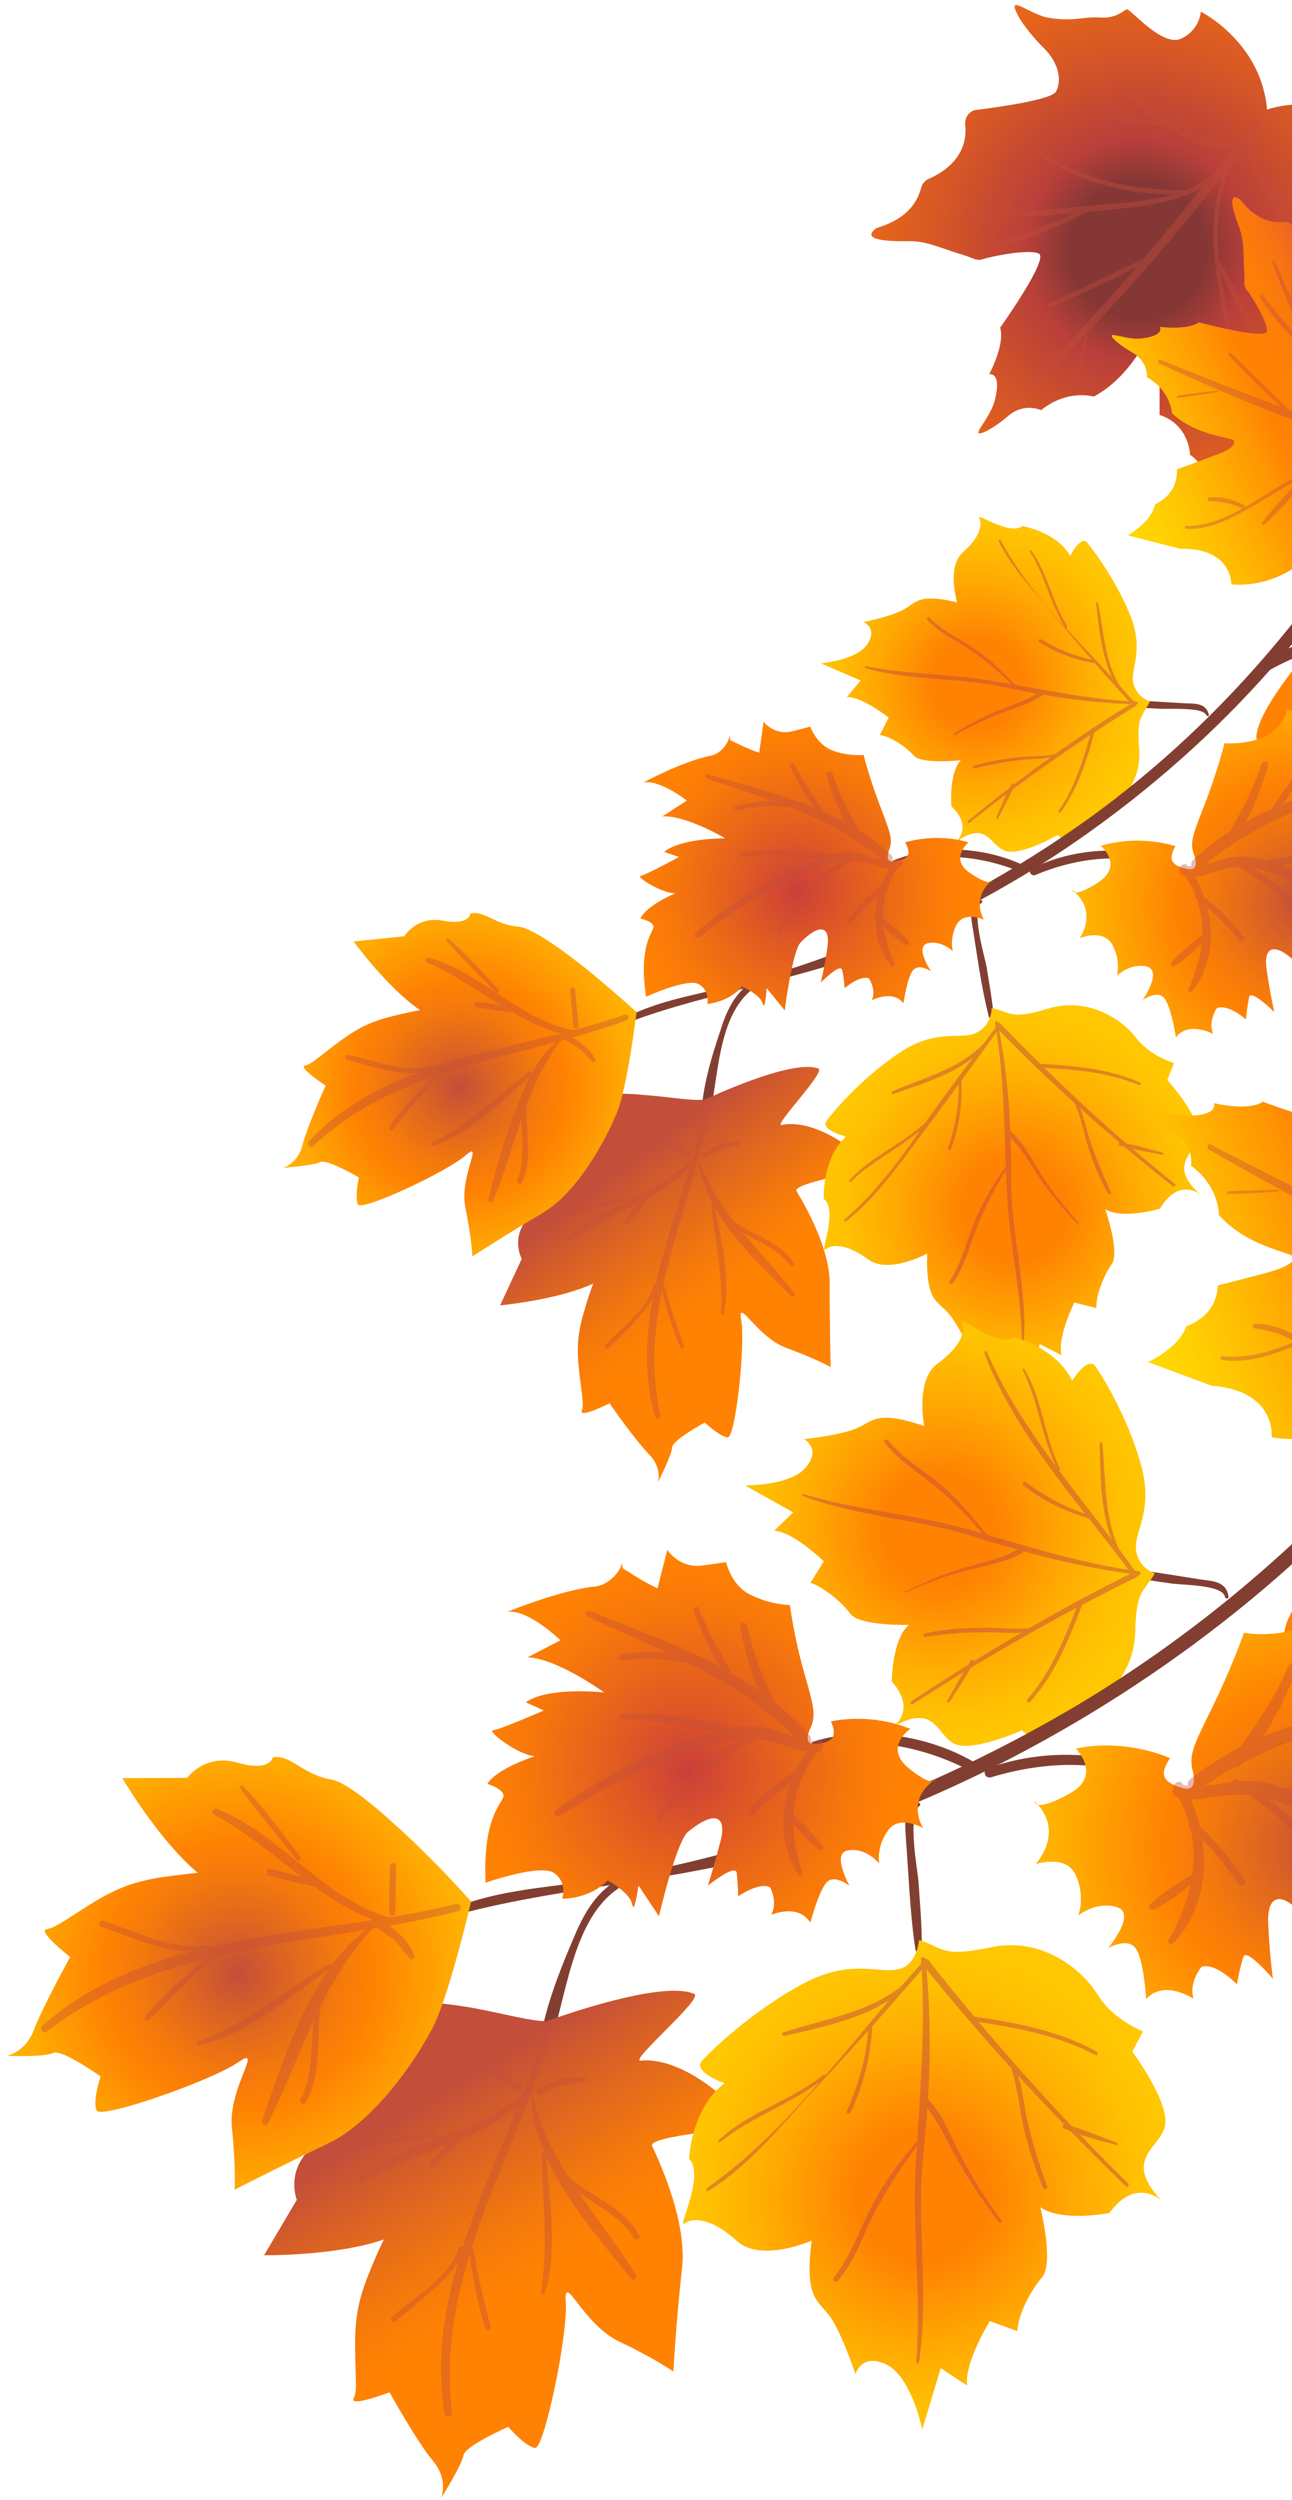<svg width="169" height="327" fill="none" xmlns="http://www.w3.org/2000/svg"><path d="M174.563 84.692c-3.857.407-6.826 1.98-10.155 3.866-.378.244-.726-.253-.453-.617 2.615-2.949 6.827-4.255 10.599-4.421.81.011.715 1.063.009 1.172z" fill="#823F31"/><path d="M172.504 83.535c.612-1.039 1.035-4.523 1.767-7.94.533-2.486 1.171-4.851 2.229-6.151.871-1.179 3.817 3.418 4.671 2.463 1.436-1.544 2.668-2.742 3.563-2.973 2.905-.969 3.664-3.146 5.646-3.143 0 0 .459 1.496 3.67.007s5.399.735 5.399.735l6.576-.962s-2.757 6.948-6.227 10.85c0 0 1.585-.114 3.928-.132 3.016.03 4.898.498 7.854 1.717 2.955 1.219 3.665 1.696 4.631 1.74.965.045-1.976 3.151-1.976 3.151s3.688 4.626 4.859 6.892c1.223 2.18 3.204 2.182 3.204 2.182s-3.923.718-4.873.45c-.95-.27-4.388 3.185-4.388 3.185s1.225 2.473.956 3.422c-.269.95-12.21-1.253-15.15-2.696-2.94-1.443 1.449 2.488 1.704 6.605.272 4.185.753 6.335.753 6.335s-5.13-1.685-10.294-3.215c-3.886-1.125-7.806-4.663-10.482-7.642-.921-1.01-5.228 8.466-5.836 7.815-1.859-2.088-3.837-8.622-1.882-12.134.595-1.108-8.451 3.647-8.46 2.475-.165-3.773 8.158-13.036 8.158-13.036z" fill="url(#a)"/><path d="M165.735 14.329s8.662-3.115 15.21 3.781c0 0-7.211 1.346-4.688 4.584 2.523 3.238 4.415 5.172 4.415 5.172s-.741 2.245.769 6.111c1.511 3.866.832 5.216 2.826 9.25 0 0-3.379-2.577-5.396-2.717-2.018-.14-7.55-2.529-7.252-1.945 3.76 7.468.293 13.939.293 13.939s-5.479-2.183-8.212 5.713l-4.928 7.067s-.738-4.285-3.11-5.801c0 0-.064-3.946-3.985-5.21 0 0-.006-5.427.019-6.755.042-1.258-.093-3.204-1.043-3.473-.707-.184-2.563 5.137-7.593 7.828 0 0-3.419-1.025-6.879 1.775 0 0-2.179-1.053-4.286.738-2.106 1.79-3.875 2.614-3.912 2.183-.038-.43 1.602-2.32 2.106-4.065 1.04-3.937-.698-3.562-.698-3.562s2.091-3.841 1.437-6.094c0 0 6.412-8.99 5.063-9.67-1.349-.68-6.493.427-7.301.71-.808.28-1.276-.112-2.157-.398-4.145-1.28-5.288-2.012-7.838-1.941-6.513.065-4.318-1.381-4.027-1.676.308-.227 4.8-1.018 5.906-5.265.151-.553.475-1.003 1.007-1.214 1.649-.719 5.236-2.744 4.773-7.1-.094-.93.555-1.832 1.484-1.925 3.272-.403 9.778-1.347 10.391-2.386.799-1.453.351-3.759-1.524-5.623-1.875-1.865-3.545-4.075-3.865-5.314-.319-1.238 2.281.88 4.283 1.244 3.313.613 4.583-.155 6.824 0 2.241.156 3.06-.935 3.542-1.06.482-.124 4.673 5.032 7.145 3.808 2.421-1.139 2.542-3.517 2.542-3.517s7.921 3.973 8.659 12.808z" fill="url(#b)"/><g opacity=".4" fill="#C34E3A"><path d="M165.18 16.16c-9.094 12.25-19.43 24.234-30.397 34.913-.291.295-.69-.116-.399-.41 5.127-5.725 10.549-11.16 15.468-17.124 4.987-5.982 9.75-11.98 14.669-17.944.255-.432.983.114.659.564z"/><path d="M160.243 22.054c-3.298 3.713-8.065 4.575-12.834 5.145-7.128.81-14.396 1.364-21.513 1.365-.292.003-.244-.377.032-.448 5.769-.387 11.626-.724 17.429-1.266 5.734-.526 12.299-.678 16.505-5.138.24-.208.621.134.381.342zM144.927 8.469c3.914 4.934 10.887 11.206 17.669 10.19.431-.037.573.514.16.62-6.897 1.706-14.413-5.528-18.24-10.41-.157-.327.184-.709.411-.4z"/><path d="M164.33 17.7c-1.166 3.161 3.012 8.834 4.942 11.198 2.053 2.552 4.378 4.74 6.943 6.72.277.223.04.724-.306.52-3.446-2.266-6.726-5.31-9.009-8.756-1.673-2.504-4.703-6.858-3.227-9.954.169-.483.825-.212.657.271zM160.661 22.534c-2.589 6.464-.968 13.604.219 20.195.807 4.267 2 9.462.135 13.612-.084.242-.499.055-.415-.186 2.114-5.462-.071-11.942-1.042-17.414-.885-5.422-1.548-11.12.637-16.307.117-.397.601-.228.466.1zM150.167 34.192c-4.155 2.099-8.396 4.147-12.69 5.988-.327.157-.588-.289-.262-.446 4.241-2.048 8.449-3.94 12.672-6.057.326-.157.606.358.28.515zM142.26 43.935c-.433 2.02-.779 4.09-1.281 6.127-.084.242-.413.107-.397-.117.346-2.07.935-4.057 1.437-6.094.033-.155.275-.07.241.084zM146.961 15.502c1.724.142 3.448.285 5.19.496.311.066.366.566-.013.517-1.725-.143-3.467-.354-5.209-.565-.224-.015-.279-.514.032-.448zM151.746 10.158c1.347 2.661 2.813 5.218 4.211 7.793.017.068-.034.155-.12.104-1.724-2.417-3.191-4.974-4.606-7.617-.071-.275.375-.537.515-.28zM136.206 19.89c5.627 3.611 11.703 4.98 18.372 4.947.361-.02.366.566.004.586-6.702.187-13.055-1.403-18.631-5.1-.26-.154-.005-.586.255-.433zM142.312 27.633c-3.673 1.975-7.641 3.659-11.787 4.654-.344.09-.486-.461-.142-.55 3.988-1.322 7.89-2.695 11.667-4.55.326-.157.588.289.262.446zM128.924 25.51c1.868.985 3.803 1.66 5.807 2.317.329.136.229.602-.169.484-2.088-.415-4.094-1.365-5.962-2.35-.328-.136-.022-.655.324-.451z"/><path d="M165.807 23.995c2.929 2.253 6.042 3.798 9.277 5.532.173.102.02.362-.135.328-3.471-.939-6.657-3.052-9.482-5.185-.45-.324-.024-.948.34-.675zM167.812 27.22c-.131 3.188 2.114 6.205 2.895 9.232.035.137-.171.19-.207.053-1.113-1.474-1.646-3.538-2.245-5.29-.406-1.29-.985-2.682-.909-4.095-.053-.207.464-.193.466.1zM159.784 34.5c1.713 3.227 3.65 6.47 5.036 9.854.14.258-.237.502-.446.262-1.97-3.087-3.512-6.505-5.087-9.767-.175-.395.271-.657.497-.349zM161.099 46.708c-1.352 1.302-2.133 2.824-2.93 4.57-.136.33-.569.074-.502-.237.486-1.813 1.663-3.51 3.032-4.744.222-.277.708.184.4.41z"/></g><path d="M157.758 93.5c-.421-1.064-5.175-.719-6.003-.8-1.861-.106-3.705-.144-5.534-.406-.38-.049-.384-.635-.004-.586 2.962-.177 5.98.145 8.876.279 1.258.042 2.637-.02 3.009 1.425.14.257-.204.346-.344.089z" fill="#823F31"/><path d="M150.404 91.729c-.932 2.075-1.762 1.702-1.401 6.231.361 4.53-2.786 7.689-5.207 8.827-2.422 1.138-3.765 3.612-3.765 3.612l-1.697-1.176s-4.599 2.653-6.722 2.101c-2.124-.553-2.41-4.222-6.609-1.158 0 0 2.364-1.93-.552-4.7 0 0-.376-4.305 1.231-6.04 0 0-5.131.589-6.174-.61-1.043-1.198-3.155-2.56-4.431-2.672l1.172-2.283s-3.415-2.715-5.466-2.7l1.794-2.15-5.204-2.253s4.736-.414 6.099-2.526c1.363-2.113-.521-2.874-.521-2.874s3.699-.734 5.295-1.66c1.613-.856 1.793-2.15 6.955-.913 0 0-1.431-4.694.795-6.588 2.209-1.964 2.524-3.586 2.087-4.427-.437-.841 3.981 2.348 5.626 1.044 0 0 4.347.64 6.284 3.882 0 0 1.358-2.698 2.192-1.74.835.96 3.863 5.02 5.724 9.677 1.793 4.674-.172 7.015.376 8.854.548 1.84 2.119 2.242 2.119 2.242z" fill="url(#c)"/><g opacity=".5" fill="#C34E3A"><path d="M126.568 107.415c6.903-5.669 14.067-10.892 21.666-15.566.308-.227.674.34.279.515-7.53 4.657-14.816 9.691-21.736 15.291-.12.104-.329-.136-.209-.24z"/><path d="M148.667 92.105c-6.118-.11-11.795-1.068-17.766-2.316-5.817-1.214-11.931-.738-17.716-2.401-.155-.034-.071-.275.085-.242 5.487 1.08 11.035.97 16.488 1.91 6.349 1.005 12.442 2.442 18.82 2.704.362-.02.313.36.089.344z"/><path d="M148.012 92.126c-3.492-3.868-6.916-7.755-10.22-11.745-2.573-3.152-5.334-5.888-7.171-9.597-.035-.138.136-.328.258-.14 4.246 7.93 11.566 14.407 17.493 21.17.122.188-.151.552-.36.312zM124.777 95.918c1.853-1.065 3.706-2.13 5.699-2.938 1.924-.79 3.902-1.373 5.582-2.54.308-.226.588.289.279.515-1.491 1.045-3.142 1.471-4.878 2.139-2.286.81-4.501 1.894-6.611 3.099-.069.018-.191-.171-.071-.275zM132.971 90.135c-1.997-2.053-4.251-3.966-6.624-5.482-1.766-1.159-3.599-2.007-5.023-3.547-.209-.24.082-.535.291-.295 1.806 1.882 4.26 2.863 6.339 4.381 1.975 1.399 3.572 3.041 5.205 4.821.087.051-.084.242-.188.122zM138.465 106.035c2.251-3.222 3.275-6.935 4.367-10.665.067-.31.55-.142.397.118-1.006 3.781-2.167 7.529-4.486 10.769-.12.104-.38-.049-.278-.222zM138.085 98.869c-1.496.46-3.134.368-4.701.552a42.257 42.257 0 0 0-5.885 1.077c-.275.071-.364-.273-.089-.343 1.702-.513 3.458-.819 5.231-1.056 1.773-.237 3.635-.13 5.459-.454.051-.087.122.189-.015.224zM130.321 106.888c.661-1.418 1.201-3.025 2.036-4.341.102-.173.43-.037.328.136-.575 1.469-1.443 2.94-2.104 4.358-.103.173-.362.02-.26-.153z"/><path d="M143.251 86.75c-2.606-.428-5.111-1.323-7.328-2.805-.19-.171-.037-.43.205-.346 2.25 1.327 4.635 2.326 7.172 2.772.241.085.175.395-.049.38zM139.321 82.04c-1.97-3.087-2.617-6.735-4.605-9.89-.105-.12.084-.243.188-.123 2.159 2.965 2.687 6.718 4.657 9.805.071.275-.118.397-.24.209zM146.326 90.14c-2.161-3.258-2.502-7.426-2.961-11.196-.036-.138.24-.209.293-.002.752 3.768.833 7.783 2.994 11.04.122.19-.204.347-.326.158z"/></g><path d="M99.225 128.847c-5.73 3.386-5.109 12.91-6.738 18.54-.1.466-.79.351-.76-.098-.134-4.22 1.211-8.676 2.543-12.615.842-2.712 2.047-5.15 4.553-6.53.515-.28.916.424.402.703z" fill="#823F31"/><path d="M92.356 143.753c-1.152.37-4.62-.276-8.137-.543-2.484-.24-4.982-.256-6.511.358-1.41.511 2.154 4.654.969 5.18-1.89.927-3.347 1.817-3.893 2.545-1.774 2.512-4.1 2.598-4.637 4.497 0 0 1.265.921-1.077 3.506-2.323 2.654-.821 5.349-.821 5.349l-2.833 6.086s7.456-.675 12.18-2.847c0 0-.576 1.469-1.23 3.765-.858 2.936-.947 4.867-.58 8 .369 3.134.6 4.028.313 4.909-.269.95 3.629-1.009 3.629-1.009s3.379 4.852 5.167 6.665c1.788 1.813 1.164 3.662 1.164 3.662s1.8-3.546 1.845-4.511c.027-1.035 4.284-3.306 4.284-3.306s2.03 1.897 2.995 1.942c1.034.027 2.323-12.045 1.782-15.281-.54-3.236 1.929 2.071 5.834 3.558 3.888 1.419 5.86 2.524 5.86 2.524s-.143-5.392-.131-10.752c.074-3.981-2.289-8.874-4.33-12.237-.663-1.149 9.614-2.552 9.108-3.376-1.431-2.419-7.163-6.15-11.051-5.294-1.256.25 5.893-7.023 4.77-7.394-3.49-1.301-14.669 4.004-14.669 4.004z" fill="url(#d)"/><g opacity=".4" fill="#C34E3A"><path d="M92.731 145.491c-2.554 13.425-9.39 25.607-6.375 39.578.124.481-.564.659-.688.177-3.822-13.395 3.814-27.031 6.424-39.957.049-.38.67-.246.64.202z"/><path d="M90.97 152.034c-4.392 4.875-11.136 6.321-16.294 10.219-.24.209-.588-.288-.349-.497 4.81-4.395 11.678-5.36 16.14-10.252.29-.295.794.235.503.53zM91.345 151.497c2.414 7.082 8.05 11.865 12.538 17.605.227.308-.184.708-.41.399-4.722-4.652-11.558-10.96-12.128-18.004z"/><path d="M95.592 159.428c2.55 2.204 6.344 2.693 8.227 5.729.227.308-.288.588-.514.279-2.019-2.707-5.643-3.387-8.055-5.627-.278-.222.133-.621.342-.381zM93.493 157.548c.722 4.509 2.208 9.702 1.191 14.294-.015.224-.395.175-.38-.049.328-4.707-.741-9.421-1.293-14.121-.002-.293.41-.399.482-.124zM86.902 168.126c.692 2.683 1.642 5.226 2.54 7.856.07.275-.393.468-.464.193-1.173-2.559-1.865-5.242-2.489-7.943-.07-.275.342-.382.413-.106zM85.904 168.236c-.282 1.466-1.084 2.627-2.058 3.685-1.299 1.509-2.752 2.985-4.224 4.391-.29.295-.621-.133-.4-.41 2.052-2.29 5.55-4.66 6.216-7.766.066-.311.532-.211.466.1zM84.734 156.871c-.837 1.023-1.725 2.133-2.562 3.156-.222.277-.759-.098-.537-.375.82-1.092 1.725-2.133 2.613-3.242.29-.295.708.184.486.461zM81.858 157.1c-2.788.572-5.522 1.35-8.258 1.836-.207.053-.277-.222-.089-.344 2.63-.899 5.504-1.42 8.222-1.974.293-.002.469.393.125.482zM90.052 151.318c-1.263-.628-2.594-1.239-3.875-1.936-.346-.204-.022-.654.307-.519 1.331.61 2.611 1.307 3.874 1.936.346.204.022.654-.306.519zM92.064 150.872c1.285-.992 2.934-1.71 4.572-1.619.293-.002.33.428.056.499-1.532.322-2.976.694-4.193 1.668-.428.331-.863-.217-.435-.548z"/></g><path d="M186.773 55.788c-9.222 20.575-24.015 38.037-42.061 51.423-9.169 6.84-19.173 12.429-29.722 16.763-11.425 4.634-23.857 5.933-35.109 10.669-.188.122-.415-.186-.157-.326 5.007-3.346 10.98-4.079 16.76-5.57 5.435-1.402 10.763-3.216 15.952-5.288 10.533-4.11 20.606-9.717 29.777-16.264 18.512-13.286 33.403-31.507 43.608-51.968.288-.588 1.223-.096.952.561z" fill="#823F31"/><path d="M188.672 60.876s4.868 5.788 1.456 12.758c0 0-3.088-5.147-4.86-2.342-1.771 2.805-2.721 4.81-2.721 4.81s-1.895.049-4.463 2.325c-2.568 2.277-3.775 2.148-6.306 4.855 0 0 .975-3.333.498-4.898-.477-1.564-.221-6.546-.631-6.147-4.65 5.015-10.584 4.197-10.584 4.197s.154-4.809-6.704-4.654l-6.837-1.759s3.141-1.764 3.572-4.076c0 0 3.007-1.142 2.861-4.553 0 0 4.228-1.53 5.155-1.917 1.015-.335 2.457-1 2.331-1.775-.073-.568-4.674-.482-8.126-3.627 0 0-.177-2.963-3.275-4.732 0 0 .158-1.948-1.764-3.14-1.972-1.106-3.153-2.269-2.809-2.358.326-.157 2.279.587 3.708.438 3.289-.334 2.539-1.535 2.539-1.535s3.502.491 5.131-.59c0 0 8.754 2.365 8.883 1.158.111-1.276-2.207-4.86-2.642-5.408-.435-.549-.266-1.032-.306-1.756-.181-3.548-.017-4.618-.738-6.56-1.863-4.949-.148-3.704.111-3.55.26.153 2.179 3.326 5.761 2.99.43-.038.914.13 1.209.421 1.008 1.061 3.626 3.248 6.82 1.69.721-.332 1.515-.097 1.917.606 1.207 2.404 3.827 7.158 4.81 7.271 1.362.162 3.027-.78 3.89-2.838.864-2.057 2.074-3.91 2.948-4.502.875-.592-.002 1.982.286 3.668.468 2.668 1.422 3.523 1.934 5.225.53 1.77 1.635 2.073 1.862 2.381.226.309-2.531 4.982-.951 6.555 1.58 1.574 3.402.957 3.402.957s-.774 7.244-7.367 10.412z" fill="url(#e)"/><g opacity=".4" fill="#C34E3A"><path d="M187.07 60.922c-11.985-3.512-24.099-8.092-35.443-13.385-.259-.153-.073-.568.169-.483a578.557 578.557 0 0 0 35.527 13.142c.415.187.23.895-.253.726z"/><path d="M181.178 58.846c-3.837-1.505-5.791-4.816-7.593-8.387-2.657-5.184-5.162-10.629-7.185-16.197-.053-.206.222-.277.326-.157 2.068 4.603 4.049 9.155 6.167 13.67 2.013 4.104 3.943 8.743 8.421 10.743.241.084.106.413-.136.328zM180.923 59.279c-5.757-.13-10.713 3.13-15.482 5.974-3.054 1.814-6.569 4.115-10.293 3.902-.224-.016-.244-.378-.02-.362 4.929.05 9.399-3.671 13.5-5.976 3.844-2.166 7.828-4.074 12.326-3.986.224.015.262.446-.031.448zM168.98 54.508c-2.794-2.581-5.605-5.231-8.227-8.003-.191-.171.1-.466.29-.295 2.743 2.667 5.417 5.353 8.228 8.003.259.153-.082.535-.291.295zM159.272 51.29c-1.705.219-3.373.576-5.164.744-.207.054-.227-.308-.002-.293 1.686-.288 3.408-.438 5.113-.658.137-.035.19.171.053.206z"/><path d="M171.731 46.682c-2.567-2.273-5.068-4.857-6.916-7.755-.14-.258.237-.502.359-.313 2.157 2.672 4.314 5.344 6.83 7.704.277.222-.014.517-.273.364zM169.633 35.703c-.211 1.742-.216 3.43-.134 5.17.002.294-.428.331-.499.056-.237-1.773-.113-3.566.116-5.24.067-.31.515-.279.517.014zM171.5 62.003c-1.982 2.272-3.929 4.682-6.137 6.645-.189.123-.448-.03-.295-.29 1.809-2.374 4.033-4.562 6.101-6.783.189-.122.502.237.331.428zM162.452 66.465c-1.418-.662-2.781-.824-4.281-.95-.293.001-.262-.447.031-.45 1.567-.183 3.156.288 4.505.967.26.153.004.586-.255.433z"/></g><path d="M128.371 118.102c-1.39.872.431 7.079.664 8.267.344 2.186.738 4.285.945 6.506.019.362-.549.435-.637.091-.976-3.784-1.471-7.692-2.102-11.564-.218-1.412-.59-2.856.903-3.608.309-.227.484.168.227.308z" fill="#823F31"/><path d="M83.26 132.377c-1.163-1.094-3.331-2.956-5.672-4.92-.936-.786-1.942-1.554-2.947-2.322-2.825-2.133-5.543-3.853-6.888-3.947-3.069-.235-4.375-2.173-6.233-1.694 0 0-.109 1.569-3.577.923-3.469-.647-5.051 2.036-5.051 2.036l-6.647.687s4.422 6.05 8.7 8.982c0 0-1.549.253-3.888.856-2.958.763-4.623 1.706-7.142 3.603-2.519 1.897-3.151 2.574-4.046 2.805-.894.23 2.725 2.599 2.725 2.599s-2.424 5.394-3.044 7.828c-.62 2.435-2.546 2.931-2.546 2.931s3.962-.287 4.872-.742c.91-.455 5.063 1.996 5.063 1.996s-.566 2.64-.111 3.55c.455.91 11.531-4.221 14.048-6.411 2.517-2.19-.841 2.712 0 6.824.84 4.112.908 6.369.908 6.369s4.527-2.929 9.177-5.668c4.65-2.74 8.355-9.712 9.742-13.152 1.388-3.439 2.556-13.133 2.556-13.133z" fill="url(#f)"/><g opacity=".4" fill="#C34E3A"><path d="M81.992 133.438c-14.144 5.189-29.494 5.699-41.028 16.451-.342.382-.932-.2-.59-.581 10.376-11.261 27.845-11.804 41.423-16.627.413-.106.59.582.195.757z"/><path d="M74.753 135.526c-7.024-1.344-12.338-6.871-18.837-9.597-.415-.186-.264-.739.202-.639 6.941 1.879 11.691 8.064 18.87 9.441.466.1.23.895-.235.795z"/><path d="M74.078 135.186c-5.33 6.363-6.493 14.368-9.557 21.835-.186.415-.739.264-.639-.202 1.137-4.696 2.618-9.48 4.48-13.923 1.27-3.042 2.904-5.811 5.716-7.71z"/><path d="M69.006 143.684c-.593 3.675.987 7.523-.763 10.983-.135.328-.705.108-.588-.289 1.37-3.508.101-7.29.78-10.913.068-.311.62-.16.571.219zM69.535 140.612c-3.853 3.269-7.87 7.606-12.804 9.246-.206.053-.364-.273-.175-.395 4.6-2.361 8.484-6.077 12.58-9.261.257-.14.638.202.399.41zM57.336 140.824c-2.155 2.17-4.033 4.562-5.928 6.886-.222.277-.673-.047-.45-.325 1.755-2.58 3.841-4.732 6.083-6.851.135-.329.517.013.295.29zM56.588 139.916c-3.506 1.198-7.809-.407-11.193-1.295-.397-.118-.246-.671.202-.639 3.33.681 7.463 2.477 10.85 1.384.343-.089.485.461.141.55zM66.75 132.379c-1.517-.195-3.035-.391-4.502-.673-.38-.049-.264-.739.116-.69 1.518.196 3.036.391 4.571.656.293-.003.195.756-.184.707zM64.836 129.792c-2.119-2.242-4.444-4.43-6.443-6.776-.122-.189.049-.38.222-.278 2.34 1.965 4.426 4.362 6.563 6.672.278.222-.064.604-.342.382zM75.002 134.214c-.116-1.585-.3-3.152-.415-4.736-.037-.431.635-.384.655-.022.115 1.584.3 3.151.414 4.736-.03.448-.617.452-.654.022zM73.612 135.085c1.642.677 3.409 1.836 4.265 3.45.14.257-.22.57-.428.33-.608-.65-1.061-1.267-1.789-1.813-.71-.477-1.42-.955-2.232-1.259-.466-.1-.3-.876.184-.708z"/></g><path d="M129.713 131.844c2.641.566 2.39 1.584 7.428.065 5.038-1.519 9.504 1.291 11.384 3.741 1.897 2.519 5.057 3.392 5.057 3.392l-.897 2.212s4.204 4.639 4.033 7.104c-.085 2.517-4.228 3.805.265 7.856 0 0-2.791-2.288-5.242 1.866 0 0-4.831 1.466-7.168.087 0 0 1.972 5.655.829 7.197-1.074 1.525-2.122 4.29-1.974 5.719l-2.9-.72s-2.275 4.549-1.672 6.888l-2.871-1.46-1.331 6.506s-1.59-5.313-4.337-6.292c-2.765-1.048-3.109 1.316-3.109 1.316s-1.771-4.02-3.213-5.629c-1.442-1.609-2.871-1.46-2.728-7.734 0 0-5.012 2.76-7.732.747-2.72-2.014-4.702-2.016-5.541-1.286-.839.73 1.685-5.131-.239-6.615 0 0-.296-5.133 2.886-8.155 0 0-3.452-.871-2.514-2.067.922-1.265 4.697-5.687 9.584-8.928 4.887-3.242 8.036-1.559 9.976-2.573 2.095-.981 2.026-3.237 2.026-3.237z" fill="url(#g)"/><g opacity=".5" fill="#C34E3A"><path d="M153.408 155.156c-8.112-6.42-15.918-13.358-23.125-20.818-.313-.359.218-.863.531-.503 7.206 7.46 14.755 14.538 22.885 21.025.191.171-.118.398-.291.296z"/><path d="M130.485 133.699c1.413 6.9 1.807 13.548 1.773 20.528-.017 7.048 2.086 14.063 1.69 21.062-.034.155-.327.157-.293.002-.119-6.719-1.718-13.204-1.975-19.888-.329-7.253-.261-14.387-1.539-21.615-.053-.207.342-.382.344-.089z"/><path d="M130.698 134.525c-3.189 4.418-6.379 8.836-9.655 13.203-3.174 4.193-6.191 8.713-10.337 11.984-.188.122-.397-.118-.208-.24 4.024-3.459 7.18-7.722 10.163-12.086 3.103-4.469 6.397-8.767 9.673-13.134.136-.328.586-.004.364.273zM140.883 160.073a68.466 68.466 0 0 1-4.347-5.189c-1.515-2.177-2.722-4.581-4.717-6.341-.364-.273.167-.776.462-.486 1.613 1.419 2.436 3.187 3.552 4.954 1.517 2.47 3.275 4.732 5.22 6.871.105.12-.066.311-.17.191zM132.173 152.194c-1.806 2.667-3.318 5.625-4.519 8.649-.93 2.368-1.463 4.853-2.981 6.932-.222.278-.655.023-.433-.255 1.687-2.563 2.284-5.652 3.538-8.47 1.119-2.49 2.516-4.757 4.154-6.941.084-.242.344-.088.241.085zM148.968 141.92c-4.27-1.761-8.753-2.072-13.286-2.297-.362.02-.366-.566.013-.517 4.552.294 9.172.569 13.408 2.485.224.016.106.413-.135.329zM140.885 144.151c.821 1.476 1.127 3.231 1.604 4.796.758 2.372 1.792 4.674 2.808 6.907.14.257-.237.501-.377.244-.961-1.734-1.715-3.52-2.332-5.342-.756-2.08-1.066-4.421-2.029-6.447-.054-.207.204-.346.326-.158zM151.982 151.048c-1.795-.418-3.693-.662-5.523-1.217-.242-.085-.107-.413.117-.398 1.829.263 3.677.886 5.473 1.304.224.016.157.326-.067.311z"/><path d="M125.751 141.23c.144 3.118-.248 6.154-1.346 9.006-.085.241-.551.142-.398-.118 1.013-2.903 1.508-5.818 1.364-8.936-.053-.207.395-.176.38.048zM121.416 146.898c-3.045 2.986-7.082 4.688-10.127 7.674-.12.104-.311-.067-.191-.171 2.836-3.226 7.064-4.757 10.109-7.743.12-.104.329.135.209.24zM128.889 136.899c-3.112 3.297-7.805 4.728-12.051 6.19-.206.053-.364-.273-.157-.327 4.088-1.788 8.646-2.89 11.844-6.136.24-.209.535.082.364.273z"/></g><path d="M116.956 112.536c5.291-2.245 12.17-1.745 17.307.819.433.255.129 1.067-.373.83-5.099-2.134-11.275-3.036-16.515-.877-.515.279-.952-.562-.419-.772z" fill="#823F31"/><path d="M129.796 115.094s-.027 1.034-2.867-.875c-2.841-1.909-.237-4.048-.237-4.048-4.369-1.294-8.289.01-8.289.01.943 1.664.275 2.204-1.343 2.474-1.6.339-.667-1.735-.667-1.735.335-1.261.071-2-1.264-5.471-1.336-3.471-2.17-6.704-2.17-6.704s-1.928.203-4.036-.574c-2.108-.777-2.936-3.131-2.936-3.131l-2.339.603c-2.339.603-3.766-1.23-3.766-1.23l-.573 4.037c-1.433-.438-3.803-1.66-3.803-1.66s-.2-1.344-.109-.707c.109.706-.895 2.506-2.512 2.776-3.631.716-8.78 3.512-8.78 3.512 2.064-.532 5.739 2.335 5.739 2.335l-3.207 2.075c2.376-.173 6.406 1.796 8.223 2.868 0 0-5.739-.061-7.982 1.765l1.935.675s-4.377 2.376-5.014 2.467c-.706.109 2.878 2.34 4.55 2.276 0 0-3.78 1.561-4.577 3.308 0 0 1.864.399 1.697 1.176-.166.777-1.929 2.479-.966 9.054 0 0 5.444-2.505 6.915-1.637 1.47.868 1.104 2.577 1.104 2.577s2.739-.193 4.55-2.274c0 0 2.403 1.068 2.705 2.237.301 1.17.502-2.037.502-2.037l2.365 2.912s.993-7.813 2.105-8.907c2.377-2.448 3.844-2.166 3.502.491-.342 2.656-.895 4.78-.895 4.78s2.565-2.57 2.796-1.675c.231.894.328 2.41.328 2.41s2.038-1.773 3.196-1.265c0 0 .976 1.509.366 2.841 0 0 2.712-1.433 4.138.4 0 0 .491-3.502 1.295-4.369.803-.868 2.328.206 2.328.206s-2.23-3.24-.441-3.701c1.806-.393 3.282 1.061 3.282 1.061s-.495-1.633.491-3.502c1.003-1.799 3.579-.63 3.579-.63s-1.812-2.76 1.082-5.194z" fill="url(#h)"/><g opacity=".4" fill="#C34E3A"><path d="M91.006 122.016a54.865 54.865 0 0 1 13.6-8.717c1.769-.823 3.624-1.595 5.553-1.799 2.496-.277 4.817 1.326 7.21.929.706-.109.954.855.266 1.032-1.445.373-2.292-.069-3.639-.456-3.16-.872-5.877-.025-8.797 1.169-4.896 2.069-9.424 4.998-13.552 8.337-.48.417-1.07-.164-.641-.495z"/><path d="M92.627 101.274c8.428 2.522 17.333 4.334 23.928 10.558.572.513-.3 1.398-.873.885-6.661-5.913-14.982-8.022-23.206-10.89-.397-.118-.246-.671.15-.553z"/><path d="M108.893 101.188c1.023 3.111 2.525 5.805 4.131 8.619.28.515-.442.848-.772.42-1.933-2.657-3.23-5.697-4.184-8.826-.056-.5.701-.695.825-.213zM117.855 112.891c-3.123 4.107-2.831 8.654-.868 13.137.14.258-.22.57-.428.331-3.166-4.026-2.435-10.011.517-13.928.324-.45 1.103.009.779.46zM101.689 121.902c2.171-4.669 5.951-8.505 10.744-10.402.258-.14.469.393.211.533-4.636 2.223-8.283 5.438-10.591 10.142-.085.242-.517-.014-.364-.273zM97.08 111.425c4.08-.392 8.286-.303 12.324.563.466.1.264.739-.184.708-4.072-.711-8.038-1.009-12.119-.616-.43.037-.435-.549-.022-.655zM96.328 105.382c2.976-.694 6.007-.889 9.028-.273.466.1.281.807-.185.708-2.984-.478-5.776-.492-8.683.185-.413.106-.573-.513-.16-.62zM103.869 99.915c.577 1.099 1.223 2.18 1.868 3.26.646 1.081 1.48 2.04 2.057 3.139.14.257-.169.483-.377.244-1.753-1.676-3.013-4.286-4.131-6.346-.158-.326.426-.623.583-.297z"/><path d="M110.879 120.266c1.434-1.837 3.007-3.417 4.858-4.775.378-.244.744.322.384.635-1.782 1.34-3.373 2.851-4.687 4.584-.309.226-.777-.166-.555-.444zM115.184 119.889c1.214 1.008 2.703 1.945 3.626 3.248.208.239-.065.603-.324.45-1.385-.817-2.601-2.117-3.764-3.212-.226-.308.185-.708.462-.486z"/></g><path d="M152.755 113.648c-5.514-2.32-11.97-1.462-17.329.8-.533.211-1.021-.543-.506-.823 5.322-2.693 12.521-3.229 18.035-.909.639.202.371 1.152-.2.932z" fill="#823F31"/><path d="M140.265 116.428s.009 1.172 3.405-1.024c3.378-2.266.309-4.776.309-4.776 5.175-1.555 9.771.048 9.771.048-1.105 1.973-.291 2.57 1.573 2.97 1.864.399.795-2.04.795-2.04-.459-1.495-.104-2.394 1.485-6.473 1.59-4.078 2.578-7.928 2.578-7.928s2.259.224 4.82-.656c2.561-.881 3.436-3.748 3.436-3.748l2.745.686c2.745.686 4.452-1.515 4.452-1.515l.656 4.82c1.702-.512 4.483-1.963 4.483-1.963s.246-1.604.166-.777c-.166.777 1.056 2.956 2.903 3.287 4.262.882 10.387 4.145 10.387 4.145-2.434-.62-6.769 2.773-6.769 2.773l3.792 2.47c-2.776-.237-7.583 2.176-9.694 3.381 0 0 6.789-.137 9.425 2.118l-2.286.81s5.121 2.788 5.967 2.937c.777.167-3.409 2.713-5.409 2.642 0 0 4.529 1.914 5.406 3.889 0 0-2.22.499-2.058 1.411.162.912 2.279 2.861 1.148 10.71 0 0-6.415-2.968-8.131-1.939-1.715 1.03-1.338 3.06-1.338 3.06s-3.293-.251-5.328-2.734c0 0-2.834 1.244-3.203 2.66-.368 1.416-.621-2.408-.621-2.408l-2.852 3.45s-1.206-9.227-2.508-10.579c-2.796-2.874-4.551-2.568-4.097.616.455 3.185 1.007 5.611 1.007 5.611s-3.055-3.028-3.289-1.94c-.233 1.087-.426 2.898-.426 2.898s-2.377-2.102-3.819-1.437c0 0-1.159 1.767-.458 3.347 0 0-3.235-1.734-4.873.45 0 0-.616-4.097-1.555-5.176-.921-1.01-2.789.279-2.789.279s2.676-3.845.484-4.38c-2.175-.466-3.868 1.218-3.868 1.218s.588-1.986-.616-4.097c-1.205-2.111-4.246-.813-4.246-.813s2.542-3.517-.96-6.283z" fill="url(#i)"/><g opacity=".4" fill="#C34E3A"><path d="M185.531 125.226c-4.647-3.791-9.668-7.045-15.131-9.451-3.165-1.459-6.709-2.966-10.304-2.112-1.926.496-3.315 1.368-5.352.867-.708-.185-.579-1.392.18-1.294 2.742.393 5.348-1.453 8.211-1.164 2.552.222 5.024 1.272 7.289 2.376 5.741 2.628 10.953 6.053 15.757 10.17.468.393-.182 1.001-.65.608z"/><path d="M184.505 100.764c-9.694 3.38-19.55 5.849-27.442 12.8-.719.626-1.709-.366-1.008-1.061 7.7-7.415 18.299-9.561 28.254-12.496.413-.106.591.582.196.757z"/><path d="M165.873 100.213c-1.111 3.662-2.582 7.343-4.937 10.445-.393.468-1.223.095-.866-.51 1.94-3.289 3.743-6.542 4.922-10.221.219-.57 1.083-.353.881.286zM155.372 113.267c3.463 4.61 4.256 11.669.621 16.349-.222.277-.724.039-.52-.307 2.442-5.325 2.678-10.669-.994-15.518-.434-.549.527-1.09.893-.524zM173.068 124.698c-2.678-5.546-6.962-9.357-12.479-11.969-.328-.136-.109-.706.289-.588 5.703 2.197 10.182 6.765 12.705 12.278.088.344-.358.606-.515.279zM178.959 112.833c-4.88-.429-9.547-.032-14.331.761-.5.056-.764-.683-.213-.825 4.782-1.087 9.676-1.175 14.573-.677.517.013.506.823-.029.741zM179.682 105.677c-3.436-.801-6.795-.742-10.255-.217-.568.073-.781-.752-.231-.894 3.562-.699 7.199-.536 10.652.334.553.151.3.877-.166.777zM171.618 98.878c-.748 1.367-1.496 2.734-2.331 4.049-.732 1.143-1.48 2.51-2.559 3.449-.24.208-.535-.083-.45-.324.61-1.332 1.636-2.477 2.419-3.706a44.2 44.2 0 0 0 2.229-3.877c.255-.432.947-.024.692.409z"/><path d="M162.043 122.919a28.45 28.45 0 0 0-5.571-5.387c-.451-.324.009-1.102.408-.692a30.625 30.625 0 0 1 5.694 5.576c.381.341-.2.932-.531.503zM158.06 122.553c-1.438 1.251-2.788 2.846-4.452 3.789-.258.14-.639-.202-.4-.41 1.161-1.474 2.91-2.659 4.348-3.91.36-.313.863.218.504.531z"/></g><path d="M182.574 198.383c-4.816-.346-10.315.812-13.905 4.285-.319.391-.128 1.088.439.791 4.457-2.007 8.358-3.6 13.374-3.633.958.022.932-1.409.092-1.443z" fill="#823F31"/><path d="M179.923 198.176c.956-1.173 1.942-5.576 3.188-9.767.894-2.959 2.024-5.942 3.535-7.53 1.299-1.328 4.422 4.688 5.626 3.609 1.973-1.754 3.745-3.13 4.916-3.369 3.855-.871 5.021-3.499 7.435-3.267 0 0 .429 1.868 4.591.488 4.15-1.498 6.734 1.585 6.734 1.585l8.447-.383s-4.279 8.443-9.086 12.877c0 0 2.035.032 5.052.322 3.87.442 6.095 1.172 9.636 3.081 3.541 1.91 4.453 2.654 5.66 2.77 1.207.116-2.844 3.756-2.844 3.756s4.105 6.274 5.365 9.253c1.259 2.979 3.792 3.199 3.792 3.199s-4.98.388-6.211.035c-1.244-.471-5.98 3.478-5.98 3.478s1.284 3.215.813 4.458c-.471 1.243-15.256-3.106-18.821-5.253-3.565-2.146 1.533 3.31 1.353 8.586-.179 5.277.11 8.116.11 8.116s-6.263-2.828-12.609-5.288c-4.736-1.908-9.3-6.821-12.348-10.932-.973-1.335-7.588 9.975-8.276 9.089-2.088-2.895-3.783-11.326-.987-15.555.932-1.41-11.102 3.641-11.023 2.079.334-4.934 11.932-15.437 11.932-15.437z" fill="url(#j)"/><path d="M160.683 208.74c-.311-1.88-1.991-1.948-3.565-2.146-3.763-.573-7.42-1.276-11.147-1.494-.485-.07-.649.664-.164.734 2.45.587 4.994.925 7.42 1.276 1.455.21 6.59.165 6.983 1.678.048.473.627.295.473-.048z" fill="#823F31"/><path d="M151.059 205.777c-1.415 2.534-2.433 1.921-2.564 7.671-.132 5.75-4.419 9.413-7.659 10.461-3.227 1.165-5.198 4.114-5.198 4.114l-1.967-1.711s-6.17 2.78-8.656 1.838c-2.486-.942-2.483-5.603-8.238-2.268 0 0 3.249-2.124-.13-5.962 0 0 .037-5.502 2.234-7.399 0 0-6.554.19-7.681-1.488-1.245-1.666-3.709-3.566-5.189-4.012l1.746-2.808s-3.982-3.896-6.502-3.998l2.503-2.406-6.336-3.538s5.987.108 8.005-2.369c2.018-2.476-.255-3.679-.255-3.679s4.731-.482 6.906-1.42c2.175-.939 2.504-2.406 8.813-.301 0 0-1.218-6.09 1.795-8.19 3.001-2.218 3.636-4.194 3.161-5.341-.464-1.028 4.774 3.457 6.888 1.927 0 0 5.398 1.363 7.512 5.689 0 0 2.052-3.317 3.037-1.863.972 1.335 4.271 6.735 5.974 12.895 1.691 6.043-1.013 8.828-.653 11.181.359 2.354 2.454 2.977 2.454 2.977z" fill="url(#k)"/><g opacity=".5" fill="#C34E3A"><path d="M119.456 222.86a284.37 284.37 0 0 1 29.262-16.606c.461-.166.14-.97-.309-.685-10.13 4.976-19.82 10.743-29.225 16.96-.225.142.048.473.272.331z"/><path d="M149 205.508c-7.751-1.003-14.924-3.379-22.429-5.483-7.137-2.021-14.473-2.469-21.504-4.621-.131-.106-.213.261-.095.249 7.21 2.731 15.125 3 22.536 5.352 7.161 2.258 14.038 4.067 21.54 4.976.131.106.201-.379-.048-.473z"/><path d="M148.527 205.556c-6.559-9.251-15.011-18.309-19.42-28.735-.142-.225-.367-.082-.343.154 3.948 10.593 12.672 19.982 19.326 28.984.155.343.592-.06.437-.403zM118.447 208.263c2.861-1.248 5.734-2.377 8.773-3.045 2.211-.584 4.446-.931 6.479-2.094.449-.285-.084-.828-.415-.556-2.257 1.306-4.835 1.808-7.271 2.534-2.554.738-5.072 1.831-7.578 3.043-.248-.095-.106.13.012.118zM129.579 201.392c-1.791-2.327-3.57-4.536-5.81-6.579-2.5-2.255-5.532-3.858-7.583-6.398-.273-.331-.71.072-.449.285 1.66 2.221 4.077 3.648 6.162 5.348 2.737 2.231 5.261 4.722 7.337 7.498.261.213.485.07.343-.154zM134.729 222.618c3.33-3.686 5.131-8.291 6.92-13.015.083-.367-.415-.555-.497-.188-1.801 4.605-3.497 9.08-6.814 12.884a.263.263 0 0 0 .391.319zM134.699 212.941c-2.247.229-4.555-.134-6.814-.023a33.502 33.502 0 0 0-6.861.699c-.355.036-.306.509.049.473 2.235-.347 4.482-.576 6.872-.58 2.259-.111 4.567.251 6.802-.096.213-.261.189-.497-.048-.473zM124.212 222.614c1.026-1.658 2.277-3.459 3.172-5.223.095-.249-.284-.449-.379-.201-1.144 1.67-2.146 3.565-3.16 5.342.012.118.261.212.367.082z"/><path d="M142.882 198.244c-3.196-.87-5.979-2.379-8.692-4.373-.26-.213-.579.178-.318.391 2.606 2.124 5.614 3.491 8.94 4.467.236-.024.307-.509.07-.485zM138.671 192.1c-2.09-4.089-2.229-8.975-4.674-13.028-.13-.106-.355.036-.224.142 2.089 4.09 2.453 8.833 4.543 12.922.142.225.379.201.355-.036zM146.606 203.123c-2.244-4.433-1.923-9.485-2.417-14.334-.024-.237-.379-.201-.355.036.128 4.767.066 10.032 2.417 14.334.036.355.497.188.355-.036z"/></g><path d="M81.83 245.337c-3.428 1.544-5.173 4.351-6.622 7.726-2.026 4.747-4.323 10.359-4.75 15.542-.07.485.687.886.982.258 2.767-6.855 3.088-18.958 10.723-22.604.58-.178.234-1.219-.333-.922z" fill="#823F31"/><path d="M71.692 264.296c-1.526.275-5.835-.959-10.095-1.72-3.16-.515-6.19-.923-8.282-.351-1.738.535 2.176 6.112.556 6.635-2.541.857-4.468 1.89-5.212 2.802-2.561 3.01-5.448 2.826-6.414 5.076 0 0 1.446 1.286-1.707 4.356s-1.715 6.629-1.715 6.629l-4.281 7.248s9.453.112 15.683-2.076c0 0-.896 1.764-2.038 4.629-1.424 3.611-1.787 5.919-1.732 9.977.055 4.057.282 5.11-.201 6.235s4.695-.837 4.695-.837 3.656 6.559 5.695 8.98c2.04 2.422 1.086 4.79 1.086 4.79s2.677-4.217 2.9-5.554c.234-1.219 5.837-3.702 5.837-3.702s2.3 2.634 3.507 2.75c1.219.234 4.337-14.903 4.034-19.055-.304-4.152 2.206 2.883 6.978 5.145 4.772 2.263 7.093 3.938 7.093 3.938s.378-6.85 1.135-13.5c.558-5.077-1.76-11.413-3.899-15.976-.748-1.477 12.454-2.105 11.872-3.122-1.52-3.191-8.285-8.597-13.371-8.079-1.656.169 8.254-8.131 6.999-8.72-4.381-1.944-19.123 3.502-19.123 3.502z" fill="url(#l)"/><g opacity=".4" fill="#C34E3A"><path d="M71.163 266.142c-4.939 16.04-15.852 32.091-13.004 49.488.06.591 1.006.495.946-.097-2.068-17.954 7.913-32.595 12.91-49.238.082-.367-.782-.638-.852-.153z"/><path d="M68.362 273.838c-6.248 5.536-15.05 5.955-21.594 10.924-.45.285.084.828.427.674 6.984-4.178 15.594-5.294 21.724-10.819.425-.521-.12-1.182-.557-.779zM69.556 273.836c-.042 8.967 7.652 17.625 12.976 24.133.285.449.946-.096.674-.427-4.984-7.858-11.515-14.483-13.65-23.706z"/><path d="M73.41 284.677c2.833 3.177 7.26 4.399 9.55 8.11.273.331.84.034.686-.309-1.96-3.983-6.742-5.169-9.681-8.216-.38-.2-.946.096-.555.415zM70.849 281.831c.13 5.962.874 12.101-.085 17.935-.094.249.403.437.497.189 1.812-5.682.545-12.246.192-18.066-.049-.473-.64-.413-.604-.058zM61.36 294.27c.48 3.537 1.066 6.943 2.126 10.301.154.343.733.164.697-.191-.822-3.382-1.763-6.752-2.231-10.17-.154-.343-.746-.282-.591.06zM60.023 294.048c-1.282 3.835-5.915 6.458-8.761 9.019-.331.273.096.946.415.555 2.103-1.648 4.075-3.403 6.047-5.157 1.311-1.209 2.374-2.513 2.796-4.229.2-.379-.415-.555-.497-.188zM59.83 279.249c-1.193 1.197-2.504 2.406-3.578 3.591-.319.391.215.934.533.543a54.44 54.44 0 0 0 3.684-3.722c.45-.284-.202-.816-.64-.412zM56.825 279.076c-3.549.362-7.11.605-10.61 1.44-.236.024-.2.379.037.355 3.56-.243 7.072-.96 10.62-1.321.368.082.32-.391-.047-.474zM68.253 272.773c-1.528-.919-3.068-1.958-4.714-2.866-.379-.2-.674.428-.413.64 1.54 1.038 3.186 1.946 4.726 2.984.497.189.792-.439.401-.758zM70.881 273.939c1.678-1.127 3.559-1.438 5.451-1.631.355-.036.413-.639.058-.603-2.177-.256-4.258.434-6.054 1.573-.461.166.096.946.545.661z"/></g><path d="M200.232 164.077c-15.216 24.258-35.679 45.106-60.378 59.573-12.409 7.24-25.79 13.144-39.482 17.169-6.964 2.024-14.19 3.836-21.368 4.925-7.64 1.257-15.283 1.319-22.197 5.011-.224.142-.188.497.167.461 14.957-4.512 30.821-4.814 45.778-9.325 13.692-4.024 26.719-9.893 38.997-17.239 24.556-14.692 45.422-35.103 59.62-59.973.306-.51-.724-1.241-1.137-.602z" fill="#823F31"/><path d="M203.026 171.561s5.456 7.81.338 16.219c0 0-3.207-6.844-5.851-3.467-2.526 3.364-4.071 5.792-4.071 5.792s-2.402-.113-5.97 2.401c-3.45 2.503-5.023 2.305-8.543 5.293 0 0 1.613-4.109 1.29-6.107-.323-1.999.469-8.294-.074-7.761-6.46 5.797-13.81 4.036-13.81 4.036s.698-6.046-7.856-6.728l-8.323-3.096s4.113-1.854 5.019-4.695c0 0 3.949-1.119 4.119-5.319 0 0 5.475-1.394 6.752-1.764 1.277-.369 3.239-1.047 3.155-1.875.046-.721-5.858-1.195-9.77-5.577 0 0 .099-3.715-3.644-6.441 0 0 .468-2.438-1.854-4.114-2.321-1.675-3.673-3.211-3.212-3.377.461-.167 2.735 1.036 4.639.961 4.176-.067 3.416-1.662 3.416-1.662s4.415 1.104 6.436-.178c0 0 10.69 4.05 11.007 2.464.316-1.586-2.201-6.349-2.64-7.141-.439-.792-.251-1.289-.229-2.247.146-4.437.604-5.798-.134-8.352-1.739-6.516.24-4.686.619-4.485.379.2 2.362 4.42 6.905 4.435.592-.06 1.101.247 1.504.684 1.103 1.441 4.161 4.476 8.429 2.965a1.884 1.884 0 0 1 2.368.954c1.283 3.216 3.945 9.398 5.176 9.751 1.716.422 3.879-.635 5.188-3.039 1.308-2.404 3.114-4.619 4.237-5.331 1.135-.594-.22 2.532-.121 4.673.231 3.442 1.416 4.516 1.775 6.87.347 2.235 1.721 2.813 2.006 3.262.284.449-3.811 6.005-1.914 8.202 1.779 2.209 4.227 1.601 4.227 1.601s-1.829 9.03-10.589 12.193z" fill="url(#m)"/><g opacity=".4" fill="#C34E3A"><path d="M201.486 170.522c-14.647-6.515-28.856-13.432-43.114-20.824-.379-.2-.555.416-.294.628 13.714 7.924 28.196 15.173 42.901 21.085.627.294 1.016-.582.507-.889z"/><path d="M193.59 168.101c-5.443-.641-10.408 1.06-15.338 3.116-5.721 2.495-11.971 6.837-18.373 6.174-.236.024-.319.391-.07.485 4.485.619 8.811-1.495 12.806-3.336 6.62-3.065 13.297-6.733 20.905-5.954.367.082.425-.522.07-.485zM167.221 155.609c-2.141.099-4.295.079-6.554.19-.236.024-.2.379.036.355 2.153.019 4.282-.198 6.542-.308.118-.012.094-.249-.024-.237z"/><path d="M169.658 174.841c-1.658-1.026-3.647-1.779-5.551-1.705-.355.036-.307.509-.058.604 1.94.28 3.656.703 5.315 1.729.379.2.673-.427.294-.628z"/></g><path d="M120.049 235.707c-1.951.796-1.652 2.558-1.577 4.463.387 4.98.539 9.984 1.269 14.809.049.473.758.401.828-.084.054-2.993-.247-5.95-.43-8.92-.157-1.537-1.496-8.81.194-9.819.118-.012-.048-.473-.284-.449z" fill="#823F31"/><path d="M61.618 248.711a127.863 127.863 0 0 0-6.555-6.862c-1.066-1.086-2.251-2.16-3.437-3.235-3.294-3.01-6.54-5.548-8.244-5.852-3.894-.679-5.236-3.291-7.707-2.92 0 0-.28 1.941-4.59.707-4.308-1.234-6.609 1.988-6.609 1.988l-8.482.027s4.77 8.119 9.866 12.38c0 0-2.011.205-4.956.625-3.761.622-6.054 1.573-9.422 3.709-3.368 2.135-4.254 2.823-5.425 3.062-1.17.239 3.119 3.626 3.119 3.626s-3.632 6.585-4.762 9.568c-1.13 2.983-3.602 3.355-3.602 3.355s5.04.203 6.175-.39c1.146-.476 6.17 3.076 6.17 3.076s-1.095 3.338-.501 4.473c.593 1.134 15.017-3.921 18.479-6.305 3.462-2.384-1.33 3.362-.8 8.567.53 5.204.346 8.091.346 8.091s6.134-3.135 12.174-6.021c6.159-2.898 11.762-11.237 13.849-15.393 2.086-4.157 4.914-16.276 4.914-16.276z" fill="url(#n)"/><g opacity=".4" fill="#C34E3A"><path d="M59.62 249.033c-17.832 4.446-39.485 3.066-54.071 15.906-.437.403.12 1.183.557.78 15.854-12.132 35.329-11.009 53.847-15.764.579-.179.246-1.101-.333-.922z"/><path d="M50.833 250.765c-8.748-2.574-14.134-10.869-22.481-14.202-.497-.188-.78.558-.4.758 7.957 4.209 13.875 11.852 22.74 14.415.498.188.756-.794.14-.971z"/><path d="M49.686 251.24c-8.592 4.82-12.33 17.39-15.39 26.068-.188.497.57.898.758.401 4.561-9.189 7.134-19.132 14.632-26.469z"/><path d="M41.613 261.146c-1.34 4.439-.125 9.334-2.33 13.503-.2.379.44.791.64.412 2.56-4.204 1.083-9.312 2.293-13.857.189-.498-.533-.544-.603-.058zM42.859 256.956c-5.507 3.429-10.917 7.804-17.017 10.099-.225.142-.176.616.166.461 6.434-1.372 12.008-6.482 17.254-10.123.461-.167.046-.722-.403-.437zM27.56 255.765c-3.095 2.467-5.954 4.909-8.515 7.919-.319.391.202.816.521.425 2.716-2.667 5.302-5.44 8.279-7.894.33-.273.046-.722-.285-.45zM27.06 254.382c-4.446.931-9.397-1.911-13.587-3.157-.485-.07-.65.664-.283.746 4.215 1.482 9.496 4.052 14.049 2.99.355-.036.176-.615-.179-.579zM40.886 245.803c-1.835-.411-3.681-.94-5.516-1.35-.615-.177-.637.782-.152.852 1.847.529 3.681.939 5.516 1.35.615.176.767-.676.152-.852zM39.272 242.861c-2.349-3.107-4.721-6.451-7.518-9.273-.143-.225-.474.048-.331.272 2.242 3.238 4.933 6.19 7.281 9.297.285.449.84.034.568-.296zM51.719 250.077l.095-6.104c-.048-.474-.758-.401-.828.084l-.095 6.105c.06.591.888.507.828-.085zM48.8 251.929c1.007.495 1.789 1.132 2.689 1.757.794.756 1.364 1.654 2.04 2.422.272.33.84.034.685-.309-.82-2.187-2.906-3.887-4.919-4.877-.734-.164-1.122.712-.495 1.007z"/></g><path d="M120.212 253.736c3.208.988 2.868 2.337 9.419.952 6.551-1.384 11.753 2.747 13.889 6.114 2.017 3.38 5.995 4.887 5.995 4.887l-1.403 2.653s4.709 6.332 4.312 9.48c-.396 3.147-5.777 4.293-.537 9.974 0 0-3.307-3.129-6.764 1.645 0 0-6.209 1.23-9.04-.752 0 0 1.824 7.343.218 9.18-1.605 1.837-3.185 5.105-3.228 7.021l-3.599-1.306s-3.385 5.484-2.966 8.429l-3.459-2.277-2.41 8.014s-1.42-6.907-4.689-8.486c-3.268-1.579-4.055 1.25-4.055 1.25s-1.725-5.202-3.267-7.435c-1.543-2.233-3.459-2.277-2.456-10.028 0 0-6.632 2.946-9.796.042-3.164-2.905-5.696-3.125-6.806-2.294-1.111.83 2.709-6.252.575-8.425 0 0 .178-6.471 4.608-9.91 0 0-4.215-1.483-2.928-2.929 1.287-1.446 6.625-6.531 13.196-10.069 6.571-3.537 10.29-1.048 12.938-2.035 2.069-.808 2.253-3.695 2.253-3.695z" fill="url(#o)"/><g opacity=".5" fill="#C34E3A"><path d="M147.6 285.603c-9.422-9.198-18.065-18.954-26.164-29.243-.403-.437-1.065.108-.78.557 8.218 10.277 17.203 19.879 26.625 29.077.143.225.461-.166.319-.391z"/><path d="M120.465 256.22c.692 9.132-.191 18.065-.694 27.199-.446 8.531.777 17.011.083 25.448.024.236.272.33.367.082 1.343-9.1-.425-18.242.564-27.306.918-8.579 1.151-16.849.272-25.483-.143-.225-.616-.177-.592.06z"/><path d="M120.526 256.812c-8.926 9.753-17.15 21.706-28.078 29.392-.225.143.048.473.272.331 5.164-3.275 8.882-7.837 12.967-12.316 5.172-5.546 10.213-11.199 15.242-16.97.449-.284-.073-.709-.403-.437zM130.999 290.403c-2.206-2.883-4.081-6.038-5.719-9.217-1.2-2.388-2.032-4.693-3.905-6.654-.403-.437-1.065.109-.661.546 2.015 2.185 3.132 4.939 4.592 7.539 1.602 2.824 3.429 5.507 5.362 8.058.249.095.474-.048.331-.272zM120.556 279.396c-2.361 2.631-4.474 5.355-6.183 8.517-1.816 3.293-2.98 7.116-5.317 9.983-.319.391.19.698.521.425 2.03-2.358 3.054-5.211 4.327-7.97 1.886-3.777 4.257-7.484 6.912-10.743.225-.142-.166-.461-.26-.212zM143.451 268.339c-5.069-2.83-10.785-3.801-16.489-4.654-.367-.082-.531.652-.058.604 5.704.853 11.302 1.836 16.477 4.535.13.107.319-.391.07-.485zM132.347 270.785c.856 2.542 1.015 5.274 1.635 7.84.62 2.566 1.476 5.108 2.439 7.52.155.343.616.176.58-.179-1.142-2.991-2.034-5.887-2.715-9.045-.453-2.105-.552-4.246-1.478-6.303-.143-.224-.486-.07-.461.167zM146.099 280.259c-2.237-.848-4.487-1.813-6.818-2.412-.249-.095-.437.403-.189.497 2.132.978 4.582 1.565 6.795 2.176.261.212.461-.167.212-.261z"/><path d="M113.596 265.046c-.205 3.846-1.263 7.539-2.818 11.043-.201.379.297.568.497.189 1.673-3.517 2.601-7.316 2.807-11.162-.024-.236-.522-.425-.486-.07zM107.669 271.387c-4.193 3.415-9.786 4.822-13.707 8.567-.106.131.036.355.26.213 4.194-3.415 9.527-5.034 13.72-8.449.106-.13-.048-.473-.273-.331zM118.176 259.561c-4.405 3.675-10.414 4.527-15.734 6.264-.237.024-.189.497.166.461 5.487-1.276 11.578-2.494 15.853-6.276.213-.261-.06-.592-.285-.449z"/></g><path d="M106.927 228.916c6.834-2.13 14.551-.287 20.626 3.038.628.294 1.135-.594.614-1.019-6.136-3.916-14.763-5.308-21.715-3.165-.686.309-.21 1.455.475 1.146z" fill="#823F31"/><path d="M122.373 232.721s-.234 1.219-3.492-1.437c-3.389-2.762.191-5.158.191-5.158-5.363-2.202-10.377-.975-10.377-.975.939 2.176.041 2.745-1.97 2.95-2.011.205-.596-2.33-.596-2.33.553-1.61.338-2.544-.96-7.072-1.298-4.529-1.85-8.775-1.85-8.775s-2.39.004-5.03-1.28c-2.629-1.167-3.309-4.324-3.309-4.324l-3.063.432c-3.063.431-4.63-2.038-4.63-2.038l-1.28 5.03c-1.752-.778-4.571-2.642-4.571-2.642l-.085-.828c.085.828-1.485 3.02-3.495 3.225-4.613.47-11.493 3.322-11.493 3.322 2.708-.395 6.95 3.714 6.95 3.714L69 216.767c2.993.053 7.837 3.026 10.029 4.595 0 0-7.254-.815-10.266 1.285l2.38 1.072s-5.722 2.495-6.668 2.592c-.828.084 3.319 3.247 5.484 3.385 0 0-4.978 1.582-6.205 3.62 0 0 2.344.717 2.086 1.699-.259.983-2.704 2.785-2.322 11.232 0 0 7.153-2.522 8.954-1.271 1.8 1.251 1.059 3.358 1.059 3.358s3.478.123 5.97-2.401c0 0 2.913 1.615 3.188 3.141.275 1.525.824-2.474.824-2.474l2.68 4.029s2.242-9.67 3.778-11.021c3.307-2.727 5.142-2.317 4.296 1.116-.857 3.314-1.669 5.906-1.669 5.906s3.532-2.869 3.771-1.699c.12 1.183.195 3.088.195 3.088s2.789-1.957 4.186-1.144c0 0 1.033 1.927.125 3.573 0 0 3.546-1.557 5.124 1.031 0 0 1.116-4.296 2.203-5.363 1.098-.949 2.923.539 2.923.539s-2.481-4.408-.115-4.649c2.353-.36 4.002 1.743 4.002 1.743s-.454-2.105 1.116-4.297c1.451-2.179 4.625-.351 4.625-.351s-2.409-3.699 1.62-6.38z" fill="url(#p)"/><g opacity=".4" fill="#C34E3A"><path d="M73.262 237.486c5.27-3.405 10.825-6.361 16.713-8.395 3.925-1.356 7.65-2.333 11.591-1.181 2.344.717 3.126 1.354 5.504 1.232.71-.073.814-1.398.104-1.325-3.242-.148-5.706-2.048-8.936-2.078-2.626.029-5.287.897-7.829 1.754-6.348 2.2-12.246 5.311-17.704 9.213-.568.297-.01 1.077.557.78z"/><path d="M76.822 211.428c10.029 4.596 20.21 8.339 27.856 16.523.664.649 1.893-.193 1.217-.961-7.576-8.669-18.443-12.103-28.79-16.307-.367-.083-.662.545-.283.745z"/><path d="M96.794 212.74c.777 4.104 2.026 8.159 4.186 11.763.297.568 1.195-.002.91-.451-1.686-3.652-3.255-7.317-4.15-11.409-.178-.579-1.124-.482-.946.097zM106.689 227.746c-4.204 4.492-5.822 12.066-2.287 17.443.155.343.722.046.568-.297-2.034-5.888-1.785-11.65 2.619-16.52.437-.403-.475-1.147-.9-.626zM86.597 238.159c3.373-5.602 8.382-9.22 14.494-11.396.461-.167.164-.734-.309-.686-6.266 1.834-11.44 6.185-14.813 11.787-.082.367.415.555.628.295zM81.544 224.93c5.264.061 10.14.998 15.17 2.279.498.188.769-.676.271-.864-5.066-1.635-10.273-2.3-15.525-2.243-.474.048-.401.758.084.828zM81.47 217.17c3.773-.504 7.406-.038 11.087.902.615.176.755-.794.14-.971-3.693-1.058-7.538-1.263-11.311-.759-.58.178-.507.888.084.828zM90.733 210.728c1.117 2.755 2.425 6.207 4.453 8.51.26.212.603.058.449-.285-.512-1.502-1.485-2.837-2.22-4.196a67.387 67.387 0 0 1-1.996-4.338c-.048-.473-.852-.152-.686.309z"/><path d="M98.58 237.297a33.66 33.66 0 0 1 6.52-5.206c.449-.284.01-1.076-.558-.779-2.481 1.447-4.678 3.344-6.627 5.336-.424.521.227 1.052.664.649zM102.767 237.348c1.352 1.535 2.727 3.307 4.41 4.57.26.212.697-.191.437-.403-1.128-1.678-2.834-3.177-4.292-4.582-.272-.331-.828.084-.555.415z"/></g><path d="M151.984 232.453c-6.702-3.619-15.8-3.768-22.823-1.14-.685.308-.34 1.349.476 1.146 7.07-2.154 15.28-2.513 21.864 1.119.64.413 1.123-.712.483-1.125z" fill="#823F31"/><path d="M135.333 235.583s-.08 1.562 4.446-.931c4.539-2.374.948-5.952.948-5.952 6.669-1.397 12.317 1.255 12.317 1.255-1.557 2.309-.751 3.183 1.593 3.901 2.344.717 1.297-2.523 1.297-2.523-.324-1.998.171-3.005 2.646-8.038 2.475-5.032 4.147-9.744 4.147-9.744s2.804.551 6.186-.272c3.382-.822 4.819-4.315 4.819-4.315l3.35 1.213c3.351 1.212 5.724-1.301 5.724-1.301l.272 6.187c2.223-.465 5.9-1.916 5.9-1.916l.258-.982c-.258.982.989 3.843 3.333 4.56 5.303 1.611 12.493 6.496 12.493 6.496-2.971-1.012-8.927 2.702-8.927 2.702l4.432 3.612c-3.409-.609-9.734 1.828-12.594 3.075 0 0 8.555.682 11.625 3.835l-3.04.669s6.16 4.152 7.142 4.411c.983.258-4.596 2.978-7.14 2.64 0 0 5.435 2.912 6.304 5.572 0 0-2.827.407-2.718 1.472.108 1.064 2.55 3.923.072 13.617 0 0-7.745-4.47-10.026-3.401-2.282 1.069-2.017 3.671-2.017 3.671s-4.13-.654-6.396-4.128c0 0-3.7 1.213-4.36 2.954-.659 1.74-.431-3.064-.431-3.064l-4.015 3.995s-.365-11.795-1.859-13.555c-3.155-3.981-5.414-3.87-5.229.294.173 4.046.617 7.227.617 7.227s-3.533-4.181-3.874-2.832c-.459 1.362-.833 3.551-.833 3.551s-2.809-2.941-4.654-2.275c0 0-1.699 2.086-1.009 4.167 0 0-3.85-2.596-6.211.035 0 0-.294-5.229-1.397-6.67-1.103-1.441-3.584.007-3.584.007s3.836-4.574 1.125-5.373c-2.71-.8-5.026 1.109-5.026 1.109s.954-2.368-.293-5.228c-1.248-2.861-5.291-1.493-5.291-1.493s3.991-4.231-.122-8.234z" fill="url(#q)"/><g opacity=".4" fill="#C34E3A"><path d="M192.16 251.424c-5.346-5.55-11.341-10.437-17.95-14.305-2.795-1.627-5.708-3.242-8.892-3.994-3.787-.809-7.179 1.09-10.966.281-.852-.152-1.417 1.34-.435 1.598 2.095.623 3.136.278 5.253-.057 5.18-.767 9.028.634 13.469 3.169 6.963 3.832 13.195 8.694 18.778 14.221.533.543 1.277-.37.743-.913z"/><path d="M192.824 220.404c-12.89 2.508-26.374 3.882-37.113 12.266-.886.688.099 2.141 1.103 1.441 10.799-7.792 23.501-9.804 36.213-12.891.461-.167.258-.983-.203-.816z"/><path d="M168.544 217.859c-1.932 4.499-4.646 8.361-7.36 12.223-.531.651.381 1.395 1.043.849 3.341-3.567 5.628-8.102 7.441-12.589.165-.734-.842-1.229-1.124-.483zM153.585 234.082c4.01 6.523 2.911 13.327-.745 19.675-.2.379.428.674.64.413 5.29-5.558 4.965-14.608 1.227-20.8-.439-.792-1.55.038-1.122.712zM176.34 249.809c-2.533-7.271-7.597-13.567-14.524-17.044-.509-.307-.792.439-.401.758 6.609 3.868 11.47 9.348 14.228 16.477.166.461.852.152.697-.191zM184.735 234.852c-5.976-1.184-12.235-1.622-18.374-.877-.71.073-.601 1.137.109 1.065 6.174-.39 12.03-.389 18.125.782.616.177.756-.794.14-.97zM176.196 216.72c-1.145 1.67-2.301 3.222-3.458 4.774-1.05 1.421-2.467 2.761-3.387 4.289-.212.26.297.567.521.425 1.442-1.103 2.48-2.643 3.648-4.077 1.275-1.564 2.301-3.222 3.458-4.774.306-.509-.476-1.147-.782-.637z"/><path d="M162.799 245.93a36.917 36.917 0 0 0-6.521-7.701c-.522-.425-1.159.357-.638.782 2.501 2.255 4.54 4.676 6.379 7.477.285.449 1.183-.121.78-.558zM156.467 244.783c-2.008 1.4-4.396 2.599-6.013 4.317-.331.273.084.828.427.674 2.175-.939 4.135-2.812 6.026-4.199.555-.415.009-1.077-.44-.792z"/></g><defs><radialGradient id="i" cx="0" cy="0" r="1" gradientUnits="userSpaceOnUse" gradientTransform="rotate(155.972 72.642 77.279) scale(37.457)"><stop stop-color="#C34E3A"/><stop offset=".125" stop-color="#D86026"/><stop offset=".324" stop-color="#F4790C"/><stop offset=".438" stop-color="#FF8202"/><stop offset=".449" stop-color="#FF8402"/><stop offset=".681" stop-color="#FFA802"/><stop offset=".869" stop-color="#FFBF02"/><stop offset=".989" stop-color="#FFC702"/></radialGradient><radialGradient id="a" cx="0" cy="0" r="1" gradientUnits="userSpaceOnUse" gradientTransform="rotate(.064 -78160 173475.857) scale(34.752)"><stop offset=".135" stop-color="#CB3F3A"/><stop offset=".376" stop-color="#E05A24"/><stop offset=".69" stop-color="#FF8202"/><stop offset="1" stop-color="#FF8202"/></radialGradient><radialGradient id="c" cx="0" cy="0" r="1" gradientUnits="userSpaceOnUse" gradientTransform="rotate(-92.175 106.952 -16.777) scale(30.676)"><stop offset=".191" stop-color="#FF8202"/><stop offset=".201" stop-color="#FF8402"/><stop offset=".429" stop-color="#FFA802"/><stop offset=".614" stop-color="#FFBF02"/><stop offset=".732" stop-color="#FFC702"/></radialGradient><radialGradient id="p" cx="0" cy="0" r="1" gradientUnits="userSpaceOnUse" gradientTransform="rotate(29.564 -393.795 286.438) scale(40.112)"><stop stop-color="#CB3F3A"/><stop offset=".237" stop-color="#E15B22"/><stop offset=".524" stop-color="#F7770B"/><stop offset=".69" stop-color="#FF8202"/><stop offset="1" stop-color="#FF8202"/></radialGradient><radialGradient id="o" cx="0" cy="0" r="1" gradientUnits="userSpaceOnUse" gradientTransform="rotate(171.057 49.143 148.401) scale(45.338 45.338)"><stop offset=".191" stop-color="#FF8202"/><stop offset=".201" stop-color="#FF8402"/><stop offset=".429" stop-color="#FFA802"/><stop offset=".614" stop-color="#FFBF02"/><stop offset=".732" stop-color="#FFC702"/></radialGradient><radialGradient id="f" cx="0" cy="0" r="1" gradientUnits="userSpaceOnUse" gradientTransform="rotate(165.538 21 74.88) scale(31.737)"><stop stop-color="#C34E3A"/><stop offset=".125" stop-color="#D86026"/><stop offset=".324" stop-color="#F4790C"/><stop offset=".438" stop-color="#FF8202"/><stop offset=".449" stop-color="#FF8402"/><stop offset=".681" stop-color="#FFA802"/><stop offset=".869" stop-color="#FFBF02"/><stop offset=".989" stop-color="#FFC702"/></radialGradient><radialGradient id="g" cx="0" cy="0" r="1" gradientUnits="userSpaceOnUse" gradientTransform="rotate(165.538 56.315 87.54) scale(35.834 35.834)"><stop offset=".191" stop-color="#FF8202"/><stop offset=".201" stop-color="#FF8402"/><stop offset=".429" stop-color="#FFA802"/><stop offset=".614" stop-color="#FFBF02"/><stop offset=".732" stop-color="#FFC702"/></radialGradient><radialGradient id="h" cx="0" cy="0" r="1" gradientUnits="userSpaceOnUse" gradientTransform="rotate(24.046 -221.799 303.2) scale(31.703)"><stop stop-color="#CB3F3A"/><stop offset=".237" stop-color="#E15B22"/><stop offset=".524" stop-color="#F7770B"/><stop offset=".69" stop-color="#FF8202"/><stop offset="1" stop-color="#FF8202"/></radialGradient><radialGradient id="b" cx="0" cy="0" r="1" gradientUnits="userSpaceOnUse" gradientTransform="rotate(85.135 56.594 97.382) scale(37.286)"><stop offset=".238" stop-color="#853735"/><stop offset=".388" stop-color="#B93F3A"/><stop offset=".689" stop-color="#D55626"/><stop offset="1" stop-color="#ED6B15"/></radialGradient><radialGradient id="j" cx="0" cy="0" r="1" gradientUnits="userSpaceOnUse" gradientTransform="rotate(5.585 -2002.463 2212.177) scale(43.973)"><stop offset=".135" stop-color="#CB3F3A"/><stop offset=".376" stop-color="#E05A24"/><stop offset=".69" stop-color="#FF8202"/><stop offset="1" stop-color="#FF8202"/></radialGradient><radialGradient id="k" cx="0" cy="0" r="1" gradientUnits="userSpaceOnUse" gradientTransform="matrix(2.263 -38.748 38.749 2.263 122.864 200.157)"><stop offset=".191" stop-color="#FF8202"/><stop offset=".201" stop-color="#FF8402"/><stop offset=".429" stop-color="#FFA802"/><stop offset=".614" stop-color="#FFBF02"/><stop offset=".732" stop-color="#FFC702"/></radialGradient><radialGradient id="n" cx="0" cy="0" r="1" gradientUnits="userSpaceOnUse" gradientTransform="rotate(171.057 5.5 130.34) scale(40.154)"><stop stop-color="#C34E3A"/><stop offset=".125" stop-color="#D86026"/><stop offset=".324" stop-color="#F4790C"/><stop offset=".438" stop-color="#FF8202"/><stop offset=".449" stop-color="#FF8402"/><stop offset=".681" stop-color="#FFA802"/><stop offset=".869" stop-color="#FFBF02"/><stop offset=".989" stop-color="#FFC702"/></radialGradient><radialGradient id="q" cx="0" cy="0" r="1" gradientUnits="userSpaceOnUse" gradientTransform="rotate(161.492 66.88 134.932) scale(47.393)"><stop stop-color="#C34E3A"/><stop offset=".125" stop-color="#D86026"/><stop offset=".324" stop-color="#F4790C"/><stop offset=".438" stop-color="#FF8202"/><stop offset=".449" stop-color="#FF8402"/><stop offset=".681" stop-color="#FFA802"/><stop offset=".869" stop-color="#FFBF02"/><stop offset=".989" stop-color="#FFC702"/></radialGradient><linearGradient id="m" x1="212.637" y1="147.81" x2="147.623" y2="171.056" gradientUnits="userSpaceOnUse"><stop offset=".271" stop-color="#E34E3A"/><stop offset=".277" stop-color="#E55137"/><stop offset=".338" stop-color="#F06720"/><stop offset=".403" stop-color="#F9760F"/><stop offset=".474" stop-color="#FD7F05"/><stop offset=".566" stop-color="#FF8202"/><stop offset=".639" stop-color="#FF9602"/><stop offset=".794" stop-color="#FFBA02"/><stop offset=".92" stop-color="#FFD102"/><stop offset="1" stop-color="#FFD902"/></linearGradient><linearGradient id="l" x1="51.464" y1="260.122" x2="90.514" y2="322.384" gradientUnits="userSpaceOnUse"><stop offset=".197" stop-color="#C34E3A"/><stop offset=".3" stop-color="#D86026"/><stop offset=".465" stop-color="#F4790C"/><stop offset=".56" stop-color="#FF8202"/></linearGradient><linearGradient id="e" x1="194.407" y1="41.481" x2="145.028" y2="64.709" gradientUnits="userSpaceOnUse"><stop offset=".271" stop-color="#E34E3A"/><stop offset=".277" stop-color="#E55137"/><stop offset=".338" stop-color="#F06720"/><stop offset=".403" stop-color="#F9760F"/><stop offset=".474" stop-color="#FD7F05"/><stop offset=".566" stop-color="#FF8202"/><stop offset=".639" stop-color="#FF9602"/><stop offset=".794" stop-color="#FFBA02"/><stop offset=".92" stop-color="#FFD102"/><stop offset="1" stop-color="#FFD902"/></linearGradient><linearGradient id="d" x1="76.125" y1="142.059" x2="111.574" y2="188.071" gradientUnits="userSpaceOnUse"><stop offset=".197" stop-color="#C34E3A"/><stop offset=".3" stop-color="#D86026"/><stop offset=".465" stop-color="#F4790C"/><stop offset=".56" stop-color="#FF8202"/></linearGradient></defs></svg>